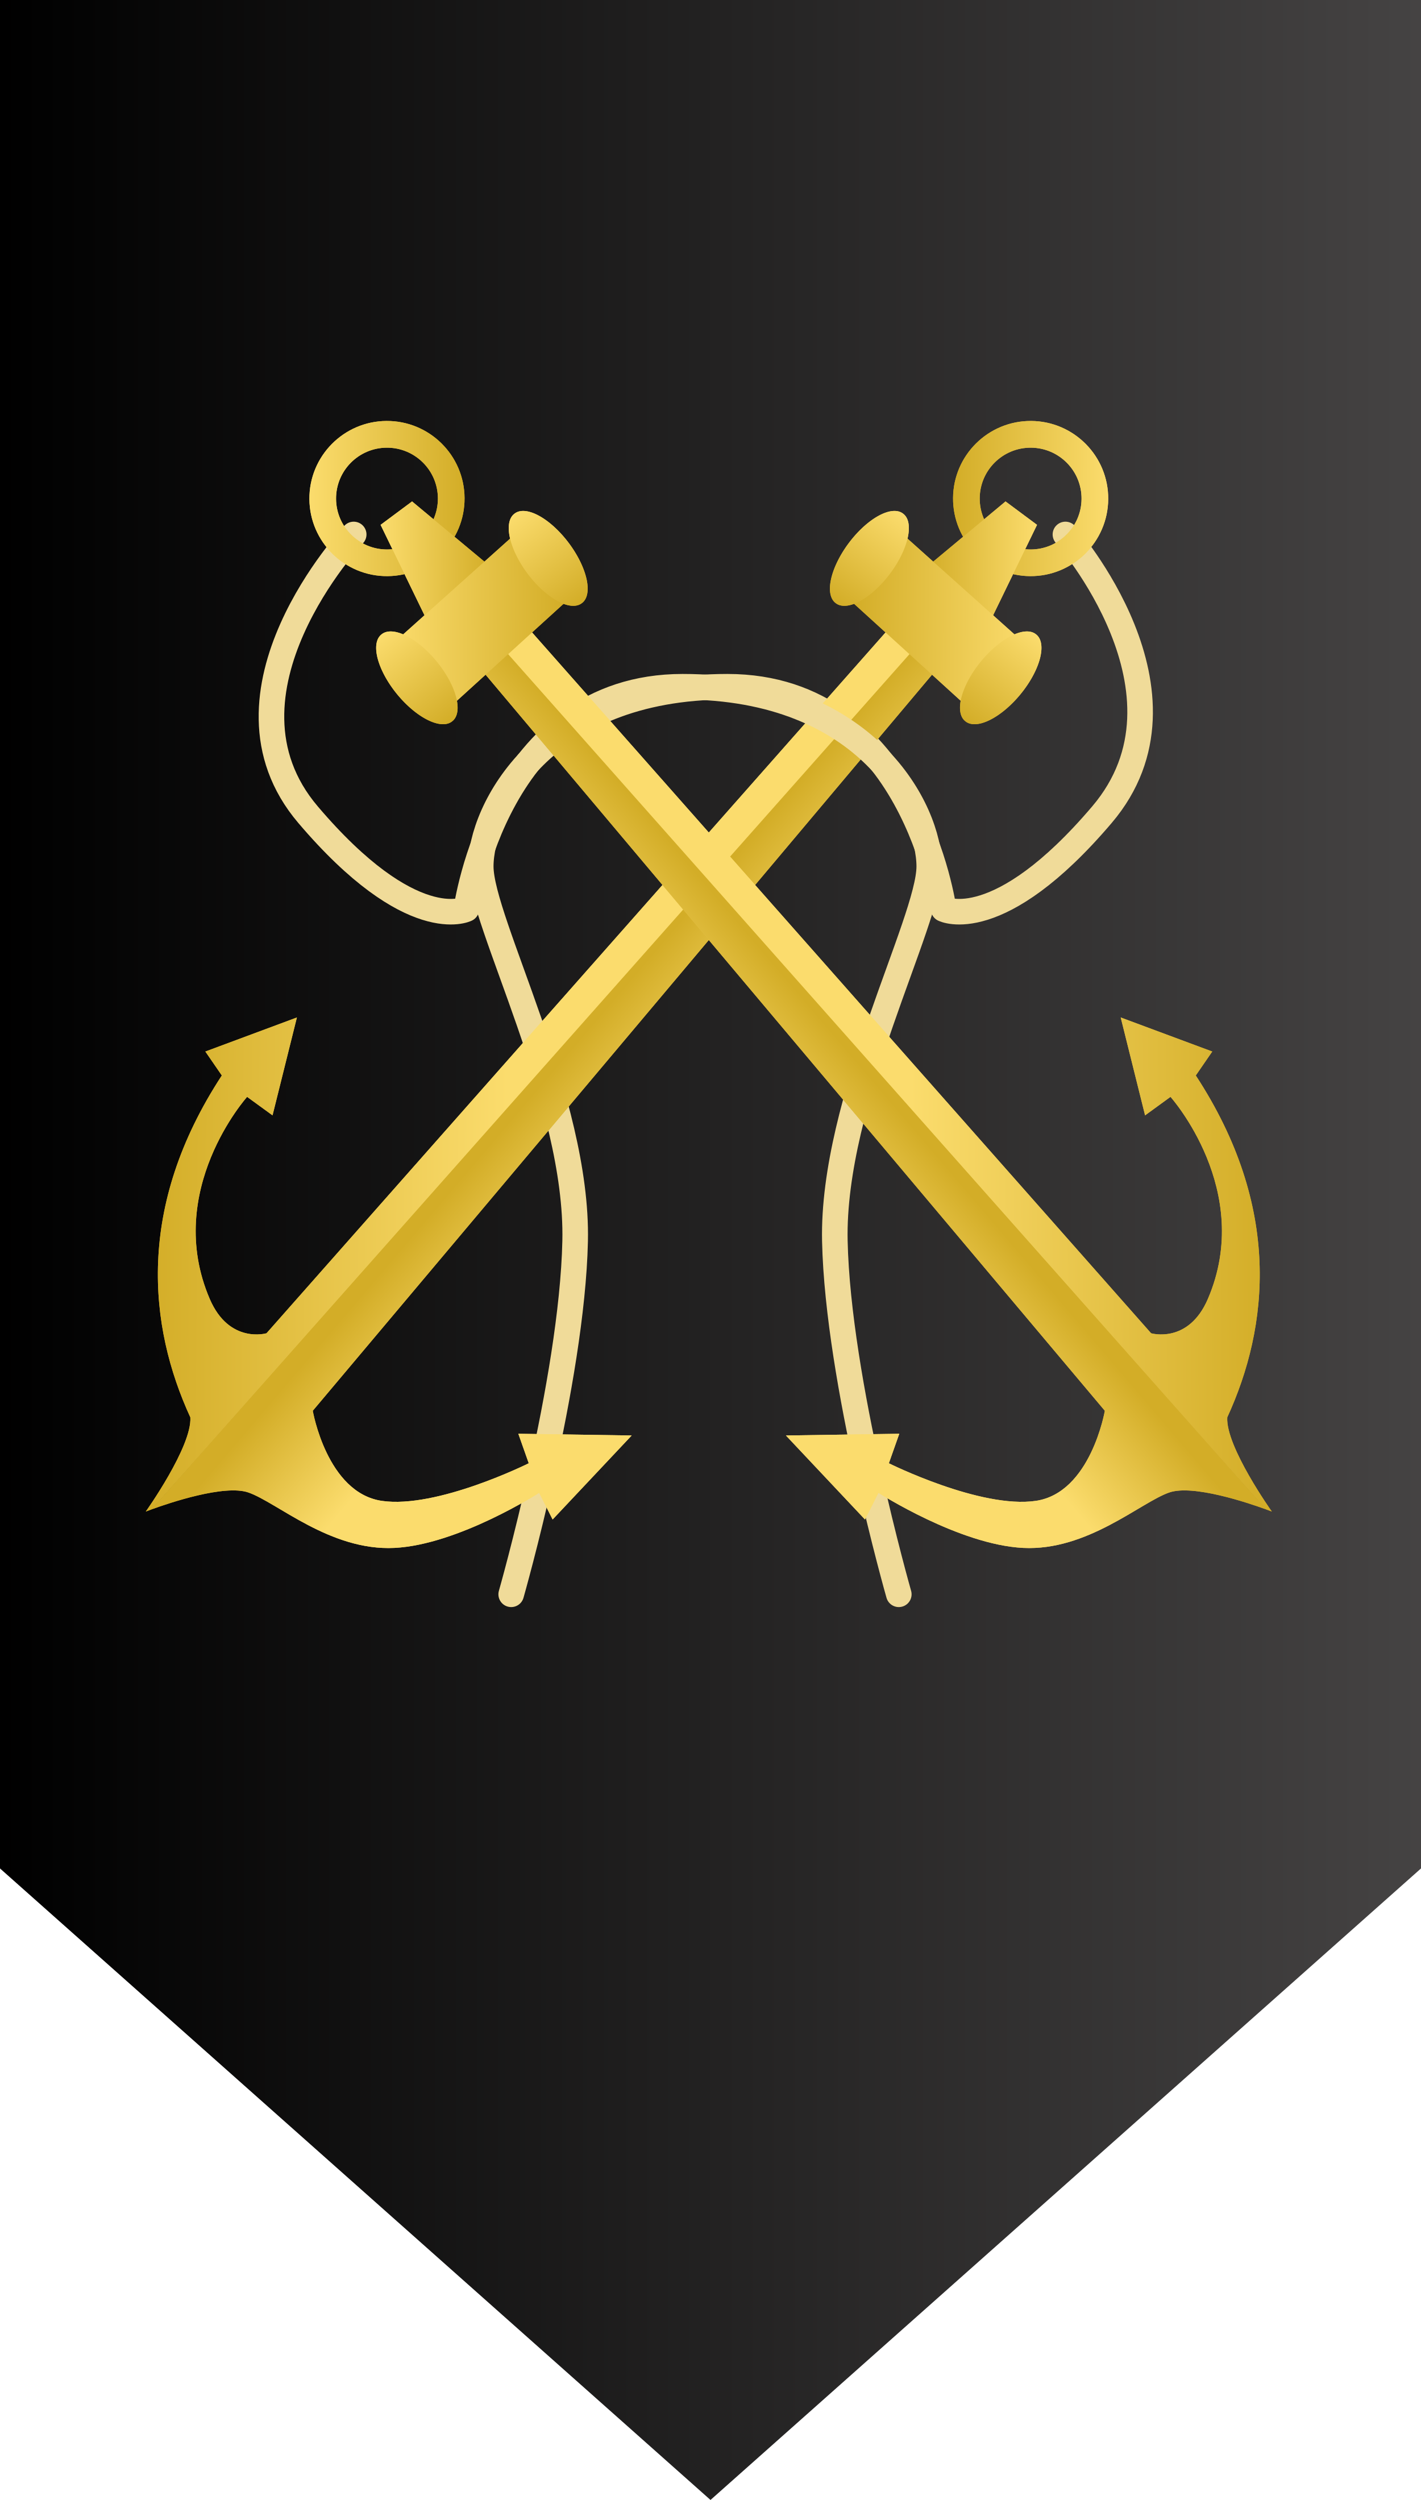 <?xml version="1.0" encoding="UTF-8" standalone="no"?>
<!-- Created with Inkscape (http://www.inkscape.org/) -->
<svg
   xmlns:svg="http://www.w3.org/2000/svg"
   xmlns="http://www.w3.org/2000/svg"
   xmlns:xlink="http://www.w3.org/1999/xlink"
   version="1.0"
   width="450.058"
   height="791.732"
   id="svg2">
  <defs
     id="defs4">
    <linearGradient
       id="linearGradient4161">
      <stop
         id="stop4163"
         style="stop-color:#000000;stop-opacity:1"
         offset="0" />
      <stop
         id="stop4165"
         style="stop-color:#454343;stop-opacity:1"
         offset="1" />
    </linearGradient>
    <linearGradient
       id="linearGradient3478">
      <stop
         id="stop3480"
         style="stop-color:#fbdc6d;stop-opacity:1"
         offset="0" />
      <stop
         id="stop3482"
         style="stop-color:#d3ad27;stop-opacity:1"
         offset="1" />
    </linearGradient>
    <linearGradient
       x1="93.193"
       y1="511.452"
       x2="543.251"
       y2="511.452"
       id="linearGradient4169"
       xlink:href="#linearGradient4161"
       gradientUnits="userSpaceOnUse"
       gradientTransform="translate(3.1e-5,-1.172)" />
    <linearGradient
       x1="149.458"
       y1="166.252"
       x2="184.847"
       y2="166.252"
       id="linearGradient4918"
       xlink:href="#linearGradient3478"
       gradientUnits="userSpaceOnUse" />
    <linearGradient
       x1="149.458"
       y1="166.252"
       x2="184.847"
       y2="166.252"
       id="linearGradient4920"
       xlink:href="#linearGradient3478"
       gradientUnits="userSpaceOnUse" />
    <linearGradient
       x1="240.402"
       y1="324.821"
       x2="300.706"
       y2="324.821"
       id="linearGradient4922"
       xlink:href="#linearGradient3478"
       gradientUnits="userSpaceOnUse" />
    <linearGradient
       x1="236.988"
       y1="304.416"
       x2="275.539"
       y2="304.416"
       id="linearGradient4924"
       xlink:href="#linearGradient3478"
       gradientUnits="userSpaceOnUse" />
    <linearGradient
       x1="212.353"
       y1="282.673"
       x2="266.183"
       y2="282.673"
       id="linearGradient4926"
       xlink:href="#linearGradient3478"
       gradientUnits="userSpaceOnUse" />
    <linearGradient
       x1="286.57"
       y1="340.706"
       x2="411.111"
       y2="340.706"
       id="linearGradient4928"
       xlink:href="#linearGradient3478"
       gradientUnits="userSpaceOnUse" />
    <linearGradient
       x1="253.474"
       y1="368.031"
       x2="286.77"
       y2="340.031"
       id="linearGradient4930"
       xlink:href="#linearGradient3478"
       gradientUnits="userSpaceOnUse" />
    <linearGradient
       x1="253.474"
       y1="368.031"
       x2="286.77"
       y2="340.031"
       id="linearGradient4972"
       xlink:href="#linearGradient3478"
       gradientUnits="userSpaceOnUse" />
    <linearGradient
       x1="286.57"
       y1="340.706"
       x2="411.111"
       y2="340.706"
       id="linearGradient4974"
       xlink:href="#linearGradient3478"
       gradientUnits="userSpaceOnUse" />
    <linearGradient
       x1="212.353"
       y1="282.673"
       x2="266.183"
       y2="282.673"
       id="linearGradient4976"
       xlink:href="#linearGradient3478"
       gradientUnits="userSpaceOnUse" />
    <linearGradient
       x1="236.988"
       y1="304.416"
       x2="275.539"
       y2="304.416"
       id="linearGradient4978"
       xlink:href="#linearGradient3478"
       gradientUnits="userSpaceOnUse" />
    <linearGradient
       x1="240.402"
       y1="324.821"
       x2="300.706"
       y2="324.821"
       id="linearGradient4980"
       xlink:href="#linearGradient3478"
       gradientUnits="userSpaceOnUse" />
    <linearGradient
       x1="149.458"
       y1="166.252"
       x2="184.847"
       y2="166.252"
       id="linearGradient4982"
       xlink:href="#linearGradient3478"
       gradientUnits="userSpaceOnUse" />
    <linearGradient
       x1="149.458"
       y1="166.252"
       x2="184.847"
       y2="166.252"
       id="linearGradient4984"
       xlink:href="#linearGradient3478"
       gradientUnits="userSpaceOnUse" />
    <linearGradient
       x1="253.474"
       y1="368.031"
       x2="286.77"
       y2="340.031"
       id="linearGradient5081"
       xlink:href="#linearGradient3478"
       gradientUnits="userSpaceOnUse"
       gradientTransform="matrix(1,-6.4959916e-3,6.4959916e-3,1,74.892,131.483)" />
    <linearGradient
       x1="286.57"
       y1="340.706"
       x2="411.111"
       y2="340.706"
       id="linearGradient5083"
       xlink:href="#linearGradient3478"
       gradientUnits="userSpaceOnUse"
       gradientTransform="matrix(1,-6.4959916e-3,6.4959916e-3,1,74.892,131.483)" />
    <linearGradient
       x1="212.353"
       y1="282.673"
       x2="266.183"
       y2="282.673"
       id="linearGradient5085"
       xlink:href="#linearGradient3478"
       gradientUnits="userSpaceOnUse"
       gradientTransform="matrix(1,-6.4959916e-3,6.4959916e-3,1,-58.975,-28.596)" />
    <linearGradient
       x1="236.988"
       y1="304.416"
       x2="275.539"
       y2="304.416"
       id="linearGradient5087"
       xlink:href="#linearGradient3478"
       gradientUnits="userSpaceOnUse"
       gradientTransform="matrix(1,-6.4959916e-3,6.4959916e-3,1,-58.975,-28.596)" />
    <linearGradient
       x1="240.402"
       y1="324.821"
       x2="300.706"
       y2="324.821"
       id="linearGradient5089"
       xlink:href="#linearGradient3478"
       gradientUnits="userSpaceOnUse"
       gradientTransform="matrix(1,-6.4959916e-3,6.4959916e-3,1,-58.975,-28.596)" />
    <linearGradient
       x1="149.458"
       y1="166.252"
       x2="184.847"
       y2="166.252"
       id="linearGradient5091"
       xlink:href="#linearGradient3478"
       gradientUnits="userSpaceOnUse" />
    <linearGradient
       x1="149.458"
       y1="166.252"
       x2="184.847"
       y2="166.252"
       id="linearGradient5093"
       xlink:href="#linearGradient3478"
       gradientUnits="userSpaceOnUse" />
    <linearGradient
       x1="253.474"
       y1="368.031"
       x2="286.77"
       y2="340.031"
       id="linearGradient5095"
       xlink:href="#linearGradient3478"
       gradientUnits="userSpaceOnUse"
       gradientTransform="matrix(1,-6.4959916e-3,6.4959916e-3,1,74.892,131.483)" />
    <linearGradient
       x1="286.57"
       y1="340.706"
       x2="411.111"
       y2="340.706"
       id="linearGradient5097"
       xlink:href="#linearGradient3478"
       gradientUnits="userSpaceOnUse"
       gradientTransform="matrix(1,-6.4959916e-3,6.4959916e-3,1,74.892,131.483)" />
    <linearGradient
       x1="212.353"
       y1="282.673"
       x2="266.183"
       y2="282.673"
       id="linearGradient5099"
       xlink:href="#linearGradient3478"
       gradientUnits="userSpaceOnUse"
       gradientTransform="matrix(1,-6.4959916e-3,6.4959916e-3,1,-58.975,-28.596)" />
    <linearGradient
       x1="236.988"
       y1="304.416"
       x2="275.539"
       y2="304.416"
       id="linearGradient5101"
       xlink:href="#linearGradient3478"
       gradientUnits="userSpaceOnUse"
       gradientTransform="matrix(1,-6.4959916e-3,6.4959916e-3,1,-58.975,-28.596)" />
    <linearGradient
       x1="240.402"
       y1="324.821"
       x2="300.706"
       y2="324.821"
       id="linearGradient5103"
       xlink:href="#linearGradient3478"
       gradientUnits="userSpaceOnUse"
       gradientTransform="matrix(1,-6.4959916e-3,6.4959916e-3,1,-58.975,-28.596)" />
    <linearGradient
       x1="149.458"
       y1="166.252"
       x2="184.847"
       y2="166.252"
       id="linearGradient5105"
       xlink:href="#linearGradient3478"
       gradientUnits="userSpaceOnUse" />
    <linearGradient
       x1="149.458"
       y1="166.252"
       x2="184.847"
       y2="166.252"
       id="linearGradient5107"
       xlink:href="#linearGradient3478"
       gradientUnits="userSpaceOnUse" />
    <linearGradient
       x1="253.474"
       y1="368.031"
       x2="286.77"
       y2="340.031"
       id="linearGradient5109"
       xlink:href="#linearGradient3478"
       gradientUnits="userSpaceOnUse"
       gradientTransform="matrix(1,-6.4959916e-3,6.4959916e-3,1,74.892,131.483)" />
    <linearGradient
       x1="286.57"
       y1="340.706"
       x2="411.111"
       y2="340.706"
       id="linearGradient5111"
       xlink:href="#linearGradient3478"
       gradientUnits="userSpaceOnUse"
       gradientTransform="matrix(1,-6.4959916e-3,6.4959916e-3,1,74.892,131.483)" />
    <linearGradient
       x1="212.353"
       y1="282.673"
       x2="266.183"
       y2="282.673"
       id="linearGradient5113"
       xlink:href="#linearGradient3478"
       gradientUnits="userSpaceOnUse"
       gradientTransform="matrix(1,-6.4959916e-3,6.4959916e-3,1,-58.975,-28.596)" />
    <linearGradient
       x1="236.988"
       y1="304.416"
       x2="275.539"
       y2="304.416"
       id="linearGradient5115"
       xlink:href="#linearGradient3478"
       gradientUnits="userSpaceOnUse"
       gradientTransform="matrix(1,-6.4959916e-3,6.4959916e-3,1,-58.975,-28.596)" />
    <linearGradient
       x1="240.402"
       y1="324.821"
       x2="300.706"
       y2="324.821"
       id="linearGradient5117"
       xlink:href="#linearGradient3478"
       gradientUnits="userSpaceOnUse"
       gradientTransform="matrix(1,-6.4959916e-3,6.4959916e-3,1,-58.975,-28.596)" />
    <linearGradient
       x1="149.458"
       y1="166.252"
       x2="184.847"
       y2="166.252"
       id="linearGradient5119"
       xlink:href="#linearGradient3478"
       gradientUnits="userSpaceOnUse" />
    <linearGradient
       x1="149.458"
       y1="166.252"
       x2="184.847"
       y2="166.252"
       id="linearGradient5121"
       xlink:href="#linearGradient3478"
       gradientUnits="userSpaceOnUse" />
    <linearGradient
       x1="253.474"
       y1="368.031"
       x2="286.77"
       y2="340.031"
       id="linearGradient5123"
       xlink:href="#linearGradient3478"
       gradientUnits="userSpaceOnUse"
       gradientTransform="matrix(1,-6.4959916e-3,6.4959916e-3,1,74.892,131.483)" />
    <linearGradient
       x1="286.57"
       y1="340.706"
       x2="411.111"
       y2="340.706"
       id="linearGradient5125"
       xlink:href="#linearGradient3478"
       gradientUnits="userSpaceOnUse"
       gradientTransform="matrix(1,-6.4959916e-3,6.4959916e-3,1,74.892,131.483)" />
    <linearGradient
       x1="212.353"
       y1="282.673"
       x2="266.183"
       y2="282.673"
       id="linearGradient5127"
       xlink:href="#linearGradient3478"
       gradientUnits="userSpaceOnUse"
       gradientTransform="matrix(1,-6.4959916e-3,6.4959916e-3,1,-58.975,-28.596)" />
    <linearGradient
       x1="236.988"
       y1="304.416"
       x2="275.539"
       y2="304.416"
       id="linearGradient5129"
       xlink:href="#linearGradient3478"
       gradientUnits="userSpaceOnUse"
       gradientTransform="matrix(1,-6.4959916e-3,6.4959916e-3,1,-58.975,-28.596)" />
    <linearGradient
       x1="240.402"
       y1="324.821"
       x2="300.706"
       y2="324.821"
       id="linearGradient5131"
       xlink:href="#linearGradient3478"
       gradientUnits="userSpaceOnUse"
       gradientTransform="matrix(1,-6.4959916e-3,6.4959916e-3,1,-58.975,-28.596)" />
    <linearGradient
       x1="149.458"
       y1="166.252"
       x2="184.847"
       y2="166.252"
       id="linearGradient5133"
       xlink:href="#linearGradient3478"
       gradientUnits="userSpaceOnUse" />
    <linearGradient
       x1="149.458"
       y1="166.252"
       x2="184.847"
       y2="166.252"
       id="linearGradient5135"
       xlink:href="#linearGradient3478"
       gradientUnits="userSpaceOnUse" />
    <radialGradient
       cx="193.955"
       cy="69.934"
       r="100.718"
       fx="193.955"
       fy="69.934"
       id="radialGradient5262"
       xlink:href="#linearGradient3478"
       gradientUnits="userSpaceOnUse"
       gradientTransform="matrix(1,0,0,0.42,0,40.57)" />
    <radialGradient
       cx="350.267"
       cy="305.655"
       r="80.653"
       fx="350.267"
       fy="305.655"
       id="radialGradient5283"
       xlink:href="#linearGradient3478"
       gradientUnits="userSpaceOnUse"
       gradientTransform="matrix(1,0,0,0.458,0,165.735)" />
    <radialGradient
       cx="193.955"
       cy="69.934"
       r="100.718"
       fx="193.955"
       fy="69.934"
       id="radialGradient5323"
       xlink:href="#linearGradient3478"
       gradientUnits="userSpaceOnUse"
       gradientTransform="matrix(1,0,0,0.42,0,40.57)" />
    <radialGradient
       cx="193.955"
       cy="69.934"
       r="100.718"
       fx="193.955"
       fy="69.934"
       id="radialGradient5371"
       xlink:href="#linearGradient3478"
       gradientUnits="userSpaceOnUse"
       gradientTransform="matrix(1,0,0,0.42,0,40.57)" />
  </defs>
  <g
     transform="translate(-93.193,-114.415)"
     id="layer1">
    <path
       d="M 93.193,114.415 L 543.251,114.415 L 543.251,706.146 L 318.222,906.146 L 93.193,706.146 L 93.193,114.415 z"
       id="rect3897"
       style="fill:url(#linearGradient4169);fill-opacity:1;fill-rule:evenodd;stroke:none;stroke-width:1.942;stroke-linecap:round;stroke-linejoin:round;stroke-miterlimit:4;stroke-opacity:1" />
    <path
       d="M 430.635,283.679 C 430.635,283.679 475.002,333.833 442.209,372.413 C 409.416,410.993 392.055,402.312 392.055,402.312 C 392.055,402.312 382.41,331.904 323.576,331.904 C 264.742,331.904 245.452,371.448 245.452,388.809 C 245.452,406.17 276.316,463.076 275.351,507.442 C 274.387,551.809 255.097,619.324 255.097,619.324"
       id="path5143"
       style="opacity:1;fill:none;fill-opacity:0.949;fill-rule:evenodd;stroke:#f0db99;stroke-width:8.1;stroke-linecap:round;stroke-linejoin:round;stroke-miterlimit:4;stroke-dasharray:none;stroke-opacity:1" />
    <g
       transform="matrix(-0.913,0,0,0.913,585.893,41.757)"
       id="g5051">
      <path
         d="M 216.751,297.589 L 209.708,305.748 L 209.708,305.748 L 431.148,568.945 C 431.148,568.945 426.261,597.395 407.207,600.194 C 388.022,603.012 356.227,587.15 356.227,587.15 L 359.842,576.913 L 320.52,577.516 L 347.946,606.659 L 352.611,597.387 C 352.611,597.387 380.59,615.41 402.831,616.516 C 425.073,617.622 443.549,600.722 453.497,597.287 C 461.741,594.441 480.756,600.852 487.03,603.133"
         id="path5053"
         style="fill:url(#linearGradient5081);fill-opacity:1;fill-rule:evenodd;stroke:none;stroke-width:1.915;stroke-linecap:round;stroke-linejoin:round;stroke-miterlimit:4;stroke-dasharray:none;stroke-opacity:1" />
      <path
         d="M 487.03,603.133 C 488.328,603.605 489.08,603.9 489.08,603.9 C 489.08,603.9 473.022,581.353 473.617,571.24 C 488.148,539.595 492.535,498.259 462.701,452.636 L 468.414,444.33 L 436.653,432.517 L 445.108,466.473 L 453.925,460.058 C 453.925,460.058 483.036,492.55 466.888,530.15 C 460.132,545.881 447.197,542.055 447.197,542.055 L 224.789,290.281 L 217.385,298.857"
         id="path5055"
         style="fill:url(#linearGradient5083);fill-opacity:1;fill-rule:evenodd;stroke:none;stroke-width:1.915;stroke-linecap:round;stroke-linejoin:round;stroke-miterlimit:4;stroke-dasharray:none;stroke-opacity:1" />
      <path
         d="M 181.949,225.602 C 167.092,225.699 155.113,237.835 155.209,252.691 C 155.306,267.548 167.442,279.527 182.299,279.431 C 197.155,279.334 209.135,267.198 209.038,252.342 C 208.942,237.485 196.806,225.506 181.949,225.602 z M 182.009,234.872 C 191.756,234.809 199.723,242.655 199.786,252.402 C 199.85,262.148 191.985,270.116 182.239,270.179 C 172.492,270.242 164.525,262.378 164.461,252.631 C 164.398,242.885 172.263,234.935 182.009,234.872 z"
         id="path5057"
         style="fill:url(#linearGradient5085);fill-opacity:1;fill-rule:evenodd;stroke:none;stroke-width:1.112;stroke-linecap:round;stroke-linejoin:round;stroke-miterlimit:4;stroke-dasharray:none;stroke-opacity:1" />
      <path
         d="M 179.904,261.638 L 190.83,253.513 L 218.552,276.582 L 196.038,294.861 L 179.904,261.638 z"
         id="path5059"
         style="fill:url(#linearGradient5087);fill-opacity:1;fill-rule:evenodd;stroke:none;stroke-width:1.942;stroke-linecap:round;stroke-linejoin:round;stroke-miterlimit:4;stroke-opacity:1" />
      <path
         d="M 204.169,324.675 L 243.798,288.643 L 227.285,264.22 L 183.589,303.344 L 204.169,324.675 z"
         id="path5061"
         style="fill:url(#linearGradient5089);fill-opacity:1;fill-rule:evenodd;stroke:none;stroke-width:1.942;stroke-linecap:round;stroke-linejoin:round;stroke-miterlimit:4;stroke-dasharray:none;stroke-opacity:1" />
      <path
         d="M 184.847,166.252 A 17.695,8.057 0 1 1 149.458,166.252 A 17.695,8.057 0 1 1 184.847,166.252 z"
         transform="matrix(0.659,0.878,-0.878,0.659,273.87,16.951)"
         id="path5063"
         style="fill:url(#linearGradient5091);fill-opacity:1;fill-rule:evenodd;stroke:none;stroke-width:1.942;stroke-linecap:round;stroke-linejoin:round;stroke-miterlimit:4;stroke-dasharray:none;stroke-opacity:1" />
      <path
         d="M 184.847,166.252 A 17.695,8.057 0 1 1 149.458,166.252 A 17.695,8.057 0 1 1 184.847,166.252 z"
         transform="matrix(0.695,0.85,-0.85,0.695,217.641,57.078)"
         id="path5065"
         style="fill:url(#linearGradient5093);fill-opacity:1;fill-rule:evenodd;stroke:none;stroke-width:1.942;stroke-linecap:round;stroke-linejoin:round;stroke-miterlimit:4;stroke-dasharray:none;stroke-opacity:1" />
      <path
         d="M 216.751,297.589 L 209.708,305.748 L 209.708,305.748 L 431.148,568.945 C 431.148,568.945 426.261,597.395 407.207,600.194 C 388.022,603.012 356.227,587.15 356.227,587.15 L 359.842,576.913 L 320.52,577.516 L 347.946,606.659 L 352.611,597.387 C 352.611,597.387 380.59,615.41 402.831,616.516 C 425.073,617.622 443.549,600.722 453.497,597.287 C 461.741,594.441 480.756,600.852 487.03,603.133"
         id="path5067"
         style="fill:url(#linearGradient5095);fill-opacity:1;fill-rule:evenodd;stroke:none;stroke-width:1.915;stroke-linecap:round;stroke-linejoin:round;stroke-miterlimit:4;stroke-dasharray:none;stroke-opacity:1" />
      <path
         d="M 487.03,603.133 C 488.328,603.605 489.08,603.9 489.08,603.9 C 489.08,603.9 473.022,581.353 473.617,571.24 C 488.148,539.595 492.535,498.259 462.701,452.636 L 468.414,444.33 L 436.653,432.517 L 445.108,466.473 L 453.925,460.058 C 453.925,460.058 483.036,492.55 466.888,530.15 C 460.132,545.881 447.197,542.055 447.197,542.055 L 224.789,290.281 L 217.385,298.857"
         id="path5069"
         style="fill:url(#linearGradient5097);fill-opacity:1;fill-rule:evenodd;stroke:none;stroke-width:1.915;stroke-linecap:round;stroke-linejoin:round;stroke-miterlimit:4;stroke-dasharray:none;stroke-opacity:1" />
      <path
         d="M 181.949,225.602 C 167.092,225.699 155.113,237.835 155.209,252.691 C 155.306,267.548 167.442,279.527 182.299,279.431 C 197.155,279.334 209.135,267.198 209.038,252.342 C 208.942,237.485 196.806,225.506 181.949,225.602 z M 182.009,234.872 C 191.756,234.809 199.723,242.655 199.786,252.402 C 199.85,262.148 191.985,270.116 182.239,270.179 C 172.492,270.242 164.525,262.378 164.461,252.631 C 164.398,242.885 172.263,234.935 182.009,234.872 z"
         id="path5071"
         style="fill:url(#linearGradient5099);fill-opacity:1;fill-rule:evenodd;stroke:none;stroke-width:1.112;stroke-linecap:round;stroke-linejoin:round;stroke-miterlimit:4;stroke-dasharray:none;stroke-opacity:1" />
      <path
         d="M 179.904,261.638 L 190.83,253.513 L 218.552,276.582 L 196.038,294.861 L 179.904,261.638 z"
         id="path5073"
         style="fill:url(#linearGradient5101);fill-opacity:1;fill-rule:evenodd;stroke:none;stroke-width:1.942;stroke-linecap:round;stroke-linejoin:round;stroke-miterlimit:4;stroke-opacity:1" />
      <path
         d="M 204.169,324.675 L 243.798,288.643 L 227.285,264.22 L 183.589,303.344 L 204.169,324.675 z"
         id="path5075"
         style="fill:url(#linearGradient5103);fill-opacity:1;fill-rule:evenodd;stroke:none;stroke-width:1.942;stroke-linecap:round;stroke-linejoin:round;stroke-miterlimit:4;stroke-dasharray:none;stroke-opacity:1" />
      <path
         d="M 184.847,166.252 A 17.695,8.057 0 1 1 149.458,166.252 A 17.695,8.057 0 1 1 184.847,166.252 z"
         transform="matrix(0.659,0.878,-0.878,0.659,273.87,16.951)"
         id="path5077"
         style="fill:url(#linearGradient5105);fill-opacity:1;fill-rule:evenodd;stroke:none;stroke-width:1.942;stroke-linecap:round;stroke-linejoin:round;stroke-miterlimit:4;stroke-dasharray:none;stroke-opacity:1" />
      <path
         d="M 184.847,166.252 A 17.695,8.057 0 1 1 149.458,166.252 A 17.695,8.057 0 1 1 184.847,166.252 z"
         transform="matrix(0.695,0.85,-0.85,0.695,217.641,57.078)"
         id="path5079"
         style="fill:url(#linearGradient5107);fill-opacity:1;fill-rule:evenodd;stroke:none;stroke-width:1.942;stroke-linecap:round;stroke-linejoin:round;stroke-miterlimit:4;stroke-dasharray:none;stroke-opacity:1" />
    </g>
    <path
       d="M 205.216,283.679 C 205.216,283.679 157.956,333.833 190.749,372.413 C 223.542,410.993 240.903,402.312 240.903,402.312 C 240.903,402.312 250.548,331.904 309.382,331.904 C 368.216,331.904 387.506,371.448 387.506,388.809 C 387.506,406.17 356.642,463.076 357.607,507.442 C 358.571,551.809 377.861,619.324 377.861,619.324"
       id="path5141"
       style="opacity:1;fill:none;fill-opacity:0.949;fill-rule:evenodd;stroke:#f0db99;stroke-width:8.1;stroke-linecap:round;stroke-linejoin:round;stroke-miterlimit:4;stroke-dasharray:none;stroke-opacity:1" />
    <g
       transform="matrix(0.913,0,0,0.913,49.478,41.757)"
       id="g5035">
      <path
         d="M 216.751,297.589 L 209.708,305.748 L 209.708,305.748 L 431.148,568.945 C 431.148,568.945 426.261,597.395 407.207,600.194 C 388.022,603.012 356.227,587.15 356.227,587.15 L 359.842,576.913 L 320.52,577.516 L 347.946,606.659 L 352.611,597.387 C 352.611,597.387 380.59,615.41 402.831,616.516 C 425.073,617.622 443.549,600.722 453.497,597.287 C 461.741,594.441 480.756,600.852 487.03,603.133"
         id="path4890"
         style="fill:url(#linearGradient5109);fill-opacity:1;fill-rule:evenodd;stroke:none;stroke-width:1.915;stroke-linecap:round;stroke-linejoin:round;stroke-miterlimit:4;stroke-dasharray:none;stroke-opacity:1" />
      <path
         d="M 487.03,603.133 C 488.328,603.605 489.08,603.9 489.08,603.9 C 489.08,603.9 473.022,581.353 473.617,571.24 C 488.148,539.595 492.535,498.259 462.701,452.636 L 468.414,444.33 L 436.653,432.517 L 445.108,466.473 L 453.925,460.058 C 453.925,460.058 483.036,492.55 466.888,530.15 C 460.132,545.881 447.197,542.055 447.197,542.055 L 224.789,290.281 L 217.385,298.857"
         id="path4810"
         style="fill:url(#linearGradient5111);fill-opacity:1;fill-rule:evenodd;stroke:none;stroke-width:1.915;stroke-linecap:round;stroke-linejoin:round;stroke-miterlimit:4;stroke-dasharray:none;stroke-opacity:1" />
      <path
         d="M 181.949,225.602 C 167.092,225.699 155.113,237.835 155.209,252.691 C 155.306,267.548 167.442,279.527 182.299,279.431 C 197.155,279.334 209.135,267.198 209.038,252.342 C 208.942,237.485 196.806,225.506 181.949,225.602 z M 182.009,234.872 C 191.756,234.809 199.723,242.655 199.786,252.402 C 199.85,262.148 191.985,270.116 182.239,270.179 C 172.492,270.242 164.525,262.378 164.461,252.631 C 164.398,242.885 172.263,234.935 182.009,234.872 z"
         id="path4821"
         style="fill:url(#linearGradient5113);fill-opacity:1;fill-rule:evenodd;stroke:none;stroke-width:1.112;stroke-linecap:round;stroke-linejoin:round;stroke-miterlimit:4;stroke-dasharray:none;stroke-opacity:1" />
      <path
         d="M 179.904,261.638 L 190.83,253.513 L 218.552,276.582 L 196.038,294.861 L 179.904,261.638 z"
         id="rect4818"
         style="fill:url(#linearGradient5115);fill-opacity:1;fill-rule:evenodd;stroke:none;stroke-width:1.942;stroke-linecap:round;stroke-linejoin:round;stroke-miterlimit:4;stroke-opacity:1" />
      <path
         d="M 204.169,324.675 L 243.798,288.643 L 227.285,264.22 L 183.589,303.344 L 204.169,324.675 z"
         id="path4812"
         style="fill:url(#linearGradient5117);fill-opacity:1;fill-rule:evenodd;stroke:none;stroke-width:1.942;stroke-linecap:round;stroke-linejoin:round;stroke-miterlimit:4;stroke-dasharray:none;stroke-opacity:1" />
      <path
         d="M 184.847,166.252 A 17.695,8.057 0 1 1 149.458,166.252 A 17.695,8.057 0 1 1 184.847,166.252 z"
         transform="matrix(0.659,0.878,-0.878,0.659,273.87,16.951)"
         id="path4814"
         style="fill:url(#linearGradient5119);fill-opacity:1;fill-rule:evenodd;stroke:none;stroke-width:1.942;stroke-linecap:round;stroke-linejoin:round;stroke-miterlimit:4;stroke-dasharray:none;stroke-opacity:1" />
      <path
         d="M 184.847,166.252 A 17.695,8.057 0 1 1 149.458,166.252 A 17.695,8.057 0 1 1 184.847,166.252 z"
         transform="matrix(0.695,0.85,-0.85,0.695,217.641,57.078)"
         id="path4816"
         style="fill:url(#linearGradient5121);fill-opacity:1;fill-rule:evenodd;stroke:none;stroke-width:1.942;stroke-linecap:round;stroke-linejoin:round;stroke-miterlimit:4;stroke-dasharray:none;stroke-opacity:1" />
      <path
         d="M 216.751,297.589 L 209.708,305.748 L 209.708,305.748 L 431.148,568.945 C 431.148,568.945 426.261,597.395 407.207,600.194 C 388.022,603.012 356.227,587.15 356.227,587.15 L 359.842,576.913 L 320.52,577.516 L 347.946,606.659 L 352.611,597.387 C 352.611,597.387 380.59,615.41 402.831,616.516 C 425.073,617.622 443.549,600.722 453.497,597.287 C 461.741,594.441 480.756,600.852 487.03,603.133"
         id="path5007"
         style="fill:url(#linearGradient5123);fill-opacity:1;fill-rule:evenodd;stroke:none;stroke-width:1.915;stroke-linecap:round;stroke-linejoin:round;stroke-miterlimit:4;stroke-dasharray:none;stroke-opacity:1" />
      <path
         d="M 487.03,603.133 C 488.328,603.605 489.08,603.9 489.08,603.9 C 489.08,603.9 473.022,581.353 473.617,571.24 C 488.148,539.595 492.535,498.259 462.701,452.636 L 468.414,444.33 L 436.653,432.517 L 445.108,466.473 L 453.925,460.058 C 453.925,460.058 483.036,492.55 466.888,530.15 C 460.132,545.881 447.197,542.055 447.197,542.055 L 224.789,290.281 L 217.385,298.857"
         id="path5009"
         style="fill:url(#linearGradient5125);fill-opacity:1;fill-rule:evenodd;stroke:none;stroke-width:1.915;stroke-linecap:round;stroke-linejoin:round;stroke-miterlimit:4;stroke-dasharray:none;stroke-opacity:1" />
      <path
         d="M 181.949,225.602 C 167.092,225.699 155.113,237.835 155.209,252.691 C 155.306,267.548 167.442,279.527 182.299,279.431 C 197.155,279.334 209.135,267.198 209.038,252.342 C 208.942,237.485 196.806,225.506 181.949,225.602 z M 182.009,234.872 C 191.756,234.809 199.723,242.655 199.786,252.402 C 199.85,262.148 191.985,270.116 182.239,270.179 C 172.492,270.242 164.525,262.378 164.461,252.631 C 164.398,242.885 172.263,234.935 182.009,234.872 z"
         id="path5011"
         style="fill:url(#linearGradient5127);fill-opacity:1;fill-rule:evenodd;stroke:none;stroke-width:1.112;stroke-linecap:round;stroke-linejoin:round;stroke-miterlimit:4;stroke-dasharray:none;stroke-opacity:1" />
      <path
         d="M 179.904,261.638 L 190.83,253.513 L 218.552,276.582 L 196.038,294.861 L 179.904,261.638 z"
         id="path5013"
         style="fill:url(#linearGradient5129);fill-opacity:1;fill-rule:evenodd;stroke:none;stroke-width:1.942;stroke-linecap:round;stroke-linejoin:round;stroke-miterlimit:4;stroke-opacity:1" />
      <path
         d="M 204.169,324.675 L 243.798,288.643 L 227.285,264.22 L 183.589,303.344 L 204.169,324.675 z"
         id="path5015"
         style="fill:url(#linearGradient5131);fill-opacity:1;fill-rule:evenodd;stroke:none;stroke-width:1.942;stroke-linecap:round;stroke-linejoin:round;stroke-miterlimit:4;stroke-dasharray:none;stroke-opacity:1" />
      <path
         d="M 184.847,166.252 A 17.695,8.057 0 1 1 149.458,166.252 A 17.695,8.057 0 1 1 184.847,166.252 z"
         transform="matrix(0.659,0.878,-0.878,0.659,273.87,16.951)"
         id="path5017"
         style="fill:url(#linearGradient5133);fill-opacity:1;fill-rule:evenodd;stroke:none;stroke-width:1.942;stroke-linecap:round;stroke-linejoin:round;stroke-miterlimit:4;stroke-dasharray:none;stroke-opacity:1" />
      <path
         d="M 184.847,166.252 A 17.695,8.057 0 1 1 149.458,166.252 A 17.695,8.057 0 1 1 184.847,166.252 z"
         transform="matrix(0.695,0.85,-0.85,0.695,217.641,57.078)"
         id="path5019"
         style="fill:url(#linearGradient5135);fill-opacity:1;fill-rule:evenodd;stroke:none;stroke-width:1.942;stroke-linecap:round;stroke-linejoin:round;stroke-miterlimit:4;stroke-dasharray:none;stroke-opacity:1" />
    </g>
  </g>
</svg>
